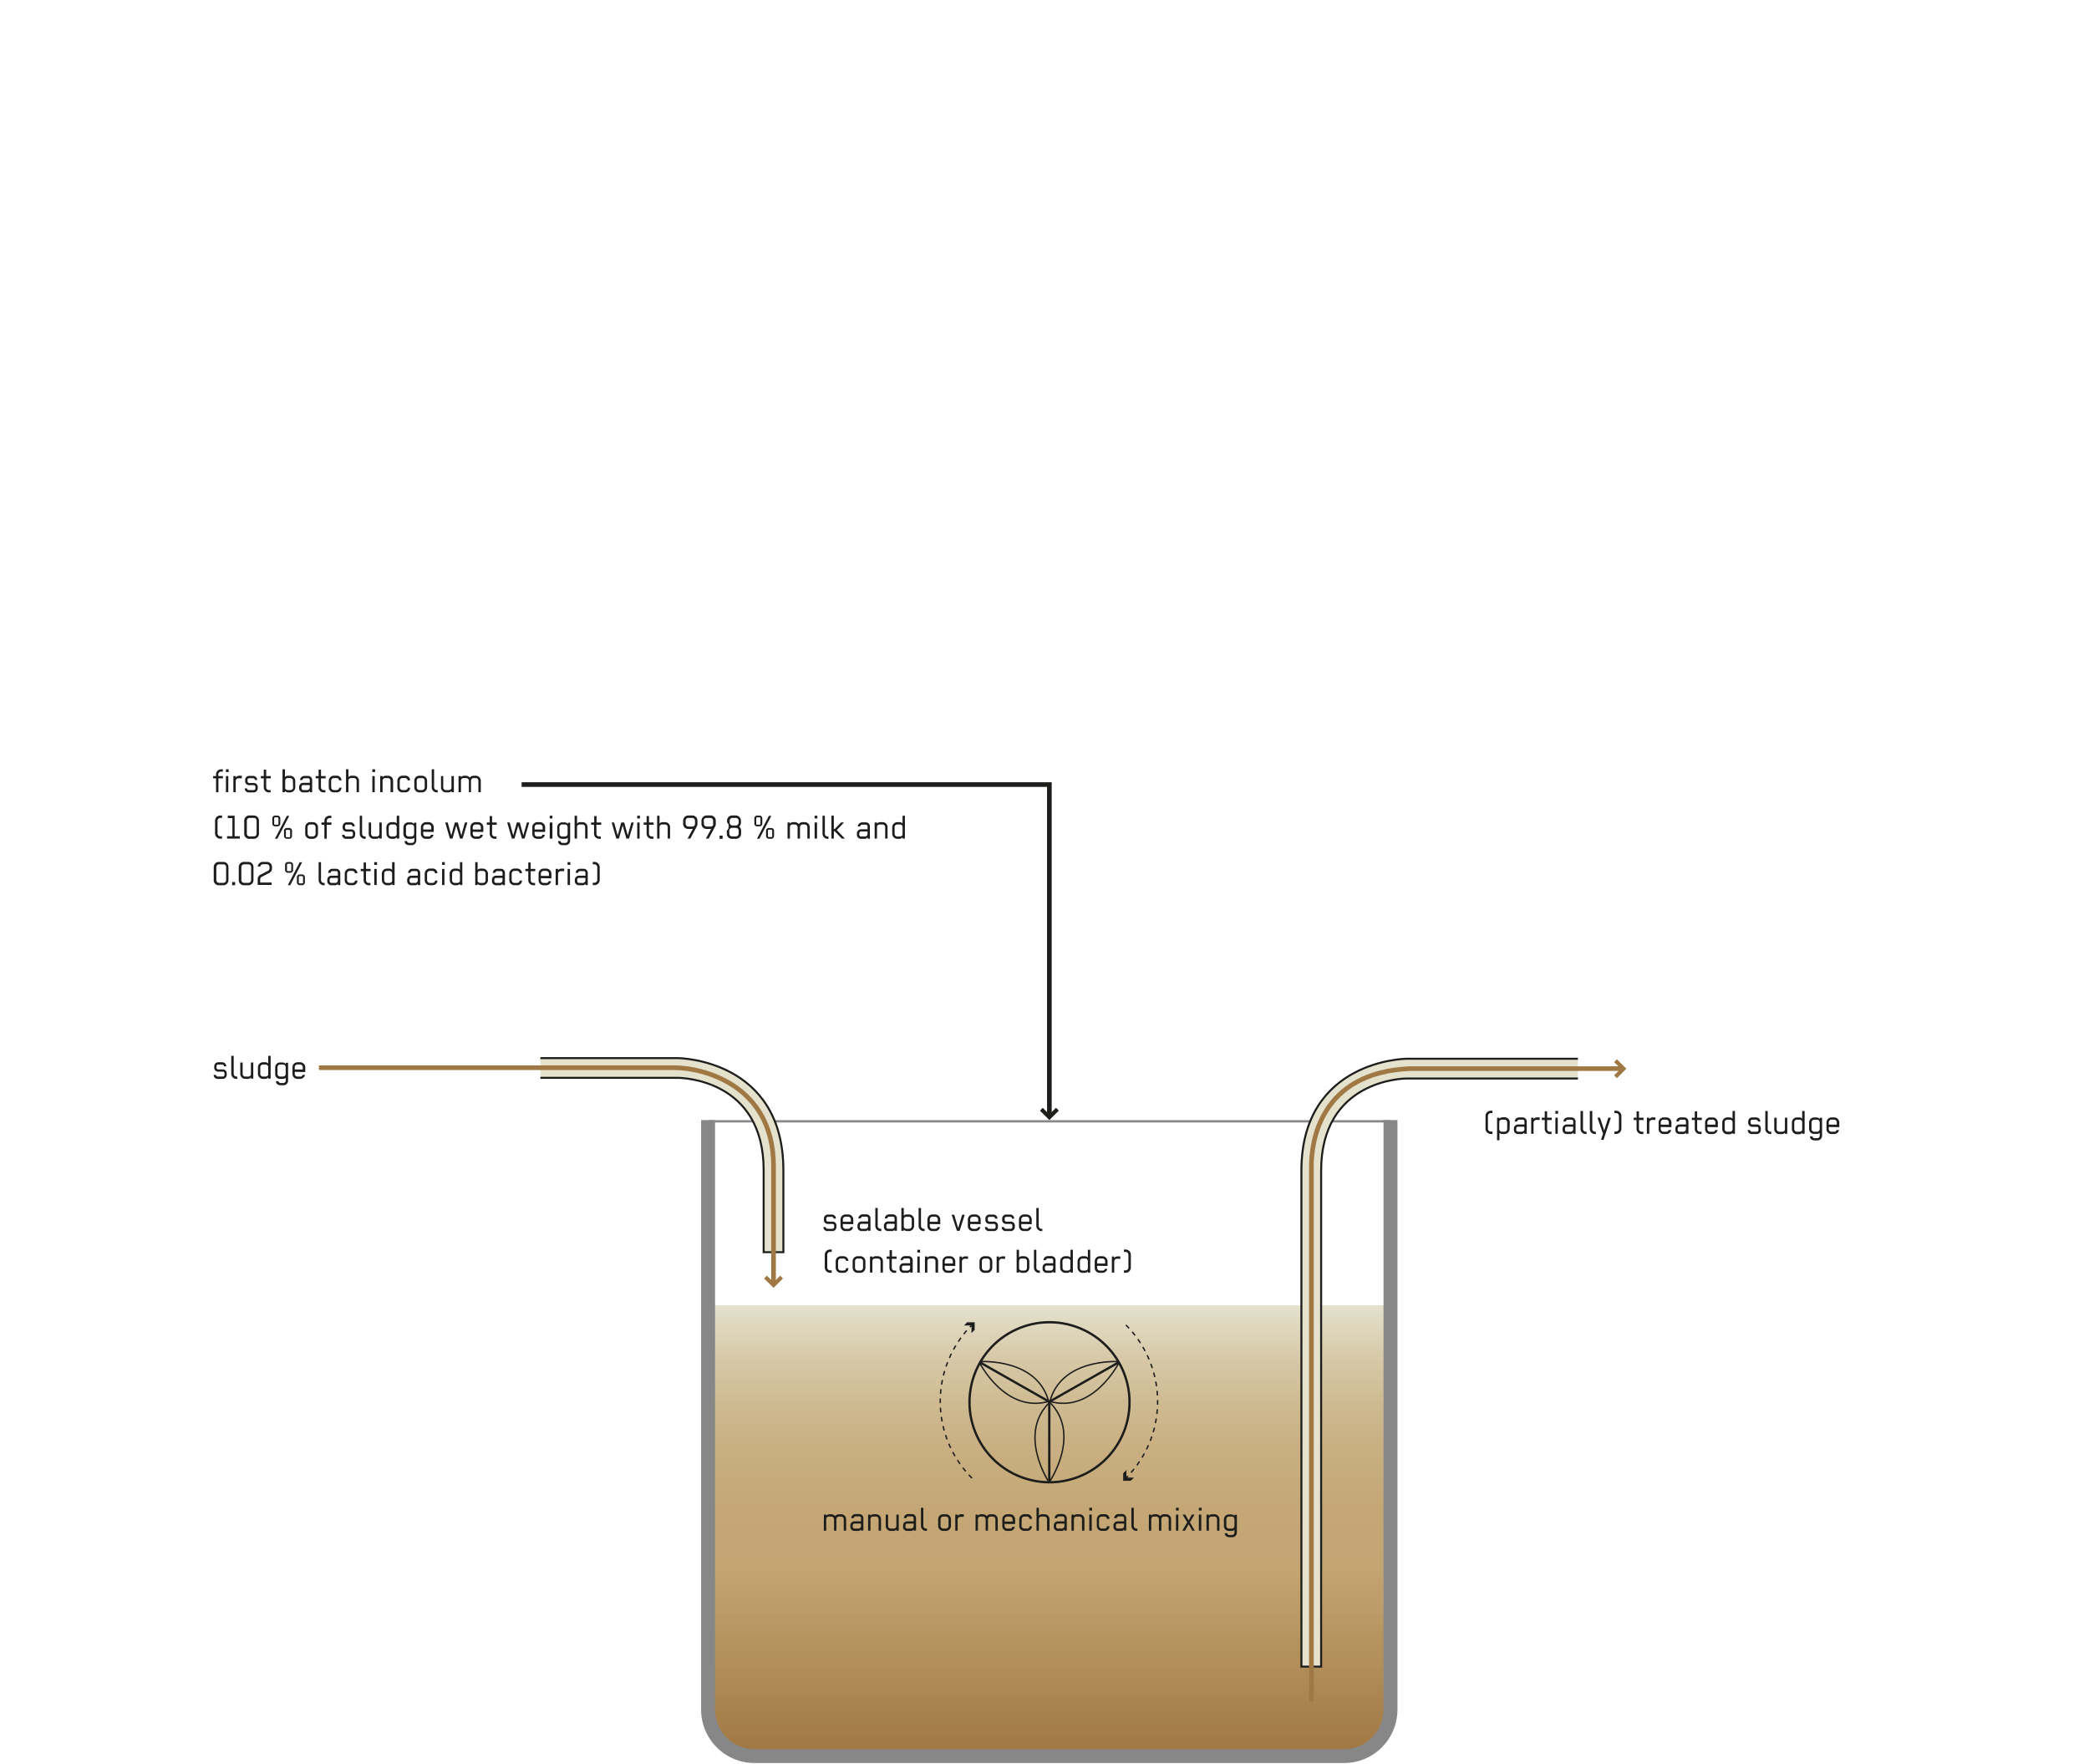 <svg viewBox="0 0 450 380" xmlns="http://www.w3.org/2000/svg" xmlns:xlink="http://www.w3.org/1999/xlink"><linearGradient id="a" gradientUnits="userSpaceOnUse" x1="226.03" x2="226.03" y1="281.17" y2="378.27"><stop offset="0" stop-color="#e4e1cd"/><stop offset=".01" stop-color="#e3dfca"/><stop offset=".11" stop-color="#d7caaa"/><stop offset=".22" stop-color="#ceba91"/><stop offset=".33" stop-color="#c8ae80"/><stop offset=".45" stop-color="#c4a775"/><stop offset=".59" stop-color="#c3a572"/><stop offset=".99" stop-color="#a07843"/></linearGradient><g fill="#1d1d1b"><path d="m47.05 167.66v3h-.51v-3h-.63v-.49h.63v-.37a1.09 1.09 0 0 1 1.1-1.09h.36v.5h-.38a.6.6 0 0 0 -.6.6v.36h1v.49z"/><path d="m48.67 166.3v-.59h.59v.59zm0 4.34v-3.47h.51v3.47z"/><path d="m51.37 167.65a.6.6 0 0 0 -.59.59v2.4h-.51v-3.47h.51v.3a.91.91 0 0 1 .7-.37h.62v.55z"/><path d="m54.66 170.69h-1.11a.85.85 0 0 1 -.84-.87h.51a.37.37 0 0 0 .38.37h1.06a.36.36 0 0 0 .36-.38v-.32a.35.35 0 0 0 -.36-.36h-1a.84.84 0 0 1 -.85-.88v-.25a.87.87 0 0 1 .89-.87h.83a.89.89 0 0 1 .88.88h-.51a.38.38 0 0 0 -.4-.38h-.82a.35.35 0 0 0 -.36.36v.3a.35.35 0 0 0 .36.37h1a.82.82 0 0 1 .84.86v.32a.87.87 0 0 1 -.86.85z"/><path d="m57.34 167.66v1.91a.59.59 0 0 0 .56.62h.39v.5h-.39a1.09 1.09 0 0 1 -1.08-1.11v-1.92h-.63v-.49h.63v-1.38h.52v1.38h1v.49z"/><path d="m62.49 170.69h-.44a.88.88 0 0 1 -.67-.33v.28h-.52v-4.93h.52v1.67a.82.82 0 0 1 .61-.28h.51a1.1 1.1 0 0 1 1.1 1.1v1.39a1.11 1.11 0 0 1 -1.11 1.1zm.6-2.53a.57.57 0 0 0 -.6-.56h-.49a.54.54 0 0 0 -.57.56v1.56c0 .3.32.47.57.47h.54a.57.57 0 0 0 .6-.55z"/><path d="m66.73 170.64v-.3c-.23.31-.38.35-.6.35h-.8a.88.88 0 0 1 -.89-.89v-.27a.89.89 0 0 1 .89-.9h1.4v-.63a.36.36 0 0 0 -.38-.36h-.82a.46.46 0 0 0 -.39.38h-.52a1 1 0 0 1 .9-.88h.84a.88.88 0 0 1 .88.91v2.63zm0-1.53h-1.4a.38.38 0 0 0 -.38.38v.32a.39.39 0 0 0 .38.38h.78a.57.57 0 0 0 .62-.54z"/><path d="m69.14 167.66v1.91a.59.59 0 0 0 .56.62h.39v.5h-.39a1.09 1.09 0 0 1 -1.08-1.11v-1.92h-.62v-.49h.63v-1.38h.52v1.38h1v.49z"/><path d="m73.05 168.11a.54.54 0 0 0 -.59-.51h-.53a.58.58 0 0 0 -.59.59v1.39a.6.6 0 0 0 .59.61h.53c.32 0 .59-.14.59-.51h.51a1 1 0 0 1 -1.07 1h-.59a1.08 1.08 0 0 1 -1.08-1.1v-1.38a1.11 1.11 0 0 1 1.11-1.11h.53a1 1 0 0 1 1.1 1z"/><path d="m76.82 170.64v-2.47a.56.56 0 0 0 -.58-.57h-.59a.55.55 0 0 0 -.59.54v2.5h-.52v-4.93h.52v1.71a.85.85 0 0 1 .68-.32h.51a1.08 1.08 0 0 1 1.08 1.09v2.45z"/><path d="m80.21 166.3v-.59h.59v.59zm0 4.34v-3.47h.51v3.47z"/><path d="m84.13 170.64v-2.47a.57.57 0 0 0 -.58-.57h-.55a.55.55 0 0 0 -.59.54v2.5h-.51v-3.47h.51v.25a.85.85 0 0 1 .68-.32h.51a1.06 1.06 0 0 1 1.08 1.08v2.46z"/><path d="m87.82 168.11a.54.54 0 0 0 -.59-.51h-.53a.59.59 0 0 0 -.59.59v1.39a.61.61 0 0 0 .59.61h.53c.33 0 .59-.14.59-.51h.51a1 1 0 0 1 -1.07 1h-.59a1.07 1.07 0 0 1 -1.07-1.1v-1.38a1.11 1.11 0 0 1 1.1-1.11h.53a1 1 0 0 1 1.1 1z"/><path d="m90.9 170.69h-.56a1.09 1.09 0 0 1 -1.09-1.09v-1.44a1.07 1.07 0 0 1 1.11-1.06h.54a1.09 1.09 0 0 1 1.1 1.08v1.39a1.12 1.12 0 0 1 -1.1 1.12zm.59-2.54a.57.57 0 0 0 -.6-.55h-.53a.57.57 0 0 0 -.6.55v1.44a.6.6 0 0 0 .6.6h.53a.6.6 0 0 0 .6-.6z"/><path d="m94.14 170.69a1.1 1.1 0 0 1 -1.14-1.09v-3.89h.51v3.88a.61.61 0 0 0 .6.6h.18v.5z"/><path d="m95.48 167.17v2.45a.56.56 0 0 0 .58.57h.6a.54.54 0 0 0 .59-.53v-2.49h.52v3.47h-.52v-.26a.81.81 0 0 1 -.67.31h-.53a1.07 1.07 0 0 1 -1.05-1.09v-2.43z"/><path d="m100.42 167.6h-.54a.55.55 0 0 0 -.58.54v2.5h-.52v-3.47h.52v.25a.85.85 0 0 1 .67-.32h.47a1.23 1.23 0 0 1 .78.41 1 1 0 0 1 .86-.41h.41a1.08 1.08 0 0 1 1.08 1.08v2.46h-.52v-2.46a.55.55 0 0 0 -.54-.58h-.46a.57.57 0 0 0 -.59.57v2.47h-.46v-2.47a.58.58 0 0 0 -.58-.57z"/><path d="m47.46 180.66a1.12 1.12 0 0 1 -1.13-1.11v-2.77a1.13 1.13 0 0 1 1.13-1.12h.37v.52h-.37a.62.62 0 0 0 -.6.6v2.77a.62.62 0 0 0 .6.6h.37v.51z"/><path d="m48.91 180.64v-.51h1.15v-3.91h-1v-.51h1.48v4.42h1.12v.51z"/><path d="m54.7 180.69h-1a1.08 1.08 0 0 1 -1.09-1.1v-2.84a1.11 1.11 0 0 1 1.12-1.09h.94a1.1 1.1 0 0 1 1.11 1.09v2.84a1.1 1.1 0 0 1 -1.08 1.1zm.58-3.94a.58.58 0 0 0 -.58-.57h-.93a.6.6 0 0 0 -.6.57v2.85a.58.58 0 0 0 .59.57h.94a.58.58 0 0 0 .58-.58z"/><path d="m59.79 178h-.55a.58.58 0 0 1 -.58-.58v-1.17a.58.58 0 0 1 .57-.56h.56a.59.59 0 0 1 .59.58v1.15a.59.59 0 0 1 -.59.58zm.19-1.7c0-.12-.08-.24-.18-.24h-.57c-.11 0-.17.08-.17.23v1.22c0 .09.07.13.18.13h.56c.11 0 .18 0 .18-.13zm-.23 4.37h-.52l2.56-4.93h.52zm2.57 0h-.55a.6.6 0 0 1 -.59-.59v-1.16a.58.58 0 0 1 .58-.56h.56a.57.57 0 0 1 .58.57v1.15a.59.59 0 0 1 -.58.6zm.18-1.67c0-.12-.07-.24-.17-.24h-.57c-.11 0-.18.08-.18.23v1.22c0 .1.08.13.19.13h.56c.11 0 .17 0 .17-.13z"/><path d="m67.39 180.69h-.55a1.09 1.09 0 0 1 -1.09-1.09v-1.44a1.07 1.07 0 0 1 1.11-1.06h.53a1.09 1.09 0 0 1 1.11 1.08v1.39a1.12 1.12 0 0 1 -1.11 1.12zm.59-2.54a.57.57 0 0 0 -.6-.55h-.52a.57.57 0 0 0 -.6.55v1.44a.6.6 0 0 0 .6.6h.52a.6.6 0 0 0 .6-.6z"/><path d="m70.39 177.66v3h-.51v-3h-.63v-.49h.63v-.37a1.1 1.1 0 0 1 1.1-1.09h.4v.5h-.38a.6.6 0 0 0 -.6.6v.36h1v.49z"/><path d="m75.65 180.69h-1.11a.85.85 0 0 1 -.84-.87h.51a.37.37 0 0 0 .38.37h1.07a.37.37 0 0 0 .36-.38v-.32a.35.35 0 0 0 -.36-.36h-1a.84.84 0 0 1 -.85-.88v-.25a.87.87 0 0 1 .89-.87h.83a.89.89 0 0 1 .88.88h-.51a.38.38 0 0 0 -.4-.38h-.82a.35.35 0 0 0 -.36.36v.3a.36.36 0 0 0 .36.37h1a.82.82 0 0 1 .83.86v.32a.87.87 0 0 1 -.86.85z"/><path d="m78.61 180.69a1.1 1.1 0 0 1 -1.11-1.09v-3.89h.5v3.88a.6.6 0 0 0 .6.6h.17v.5z"/><path d="m79.94 177.17v2.45a.56.56 0 0 0 .58.57h.61a.54.54 0 0 0 .59-.53v-2.49h.51v3.47h-.51v-.26a.85.85 0 0 1 -.68.31h-.53a1.07 1.07 0 0 1 -1.08-1.09v-2.43z"/><path d="m83.23 178.2a1.11 1.11 0 0 1 1.11-1.1h.5a.86.86 0 0 1 .62.28v-1.67h.54v4.93h-.51v-.28a.9.9 0 0 1 -.68.33h-.44a1.11 1.11 0 0 1 -1.11-1.1zm.51 1.44a.57.57 0 0 0 .6.55h.54c.25 0 .58-.17.58-.47v-1.56a.55.55 0 0 0 -.58-.56h-.54a.57.57 0 0 0 -.6.56z"/><path d="m88.61 182.05h-.45c-.59 0-1-.29-1-.87h.52a.46.46 0 0 0 .5.39h.53a.53.53 0 0 0 .55-.48v-.65a.82.82 0 0 1 -.56.25h-.7a1.05 1.05 0 0 1 -1.1-1v-1.49a1.07 1.07 0 0 1 1.11-1.06h.47a.86.86 0 0 1 .69.36v-.29h.51v3.88a1 1 0 0 1 -1.07.96zm.6-3.89a.57.57 0 0 0 -.59-.56h-.56a.58.58 0 0 0 -.61.55v1.5a.57.57 0 0 0 .61.54h.56a.56.56 0 0 0 .59-.55z"/><path d="m91.16 179.17v.48a.59.59 0 0 0 .63.54h.55a.45.45 0 0 0 .49-.37h.54a1.08 1.08 0 0 1 -1 .87h-.61a1.06 1.06 0 0 1 -1.09-1.06v-1.44a1.09 1.09 0 0 1 1.1-1.09h.55a1.12 1.12 0 0 1 1.11 1.11v1zm1.74-1a.59.59 0 0 0 -.6-.57h-.54a.58.58 0 0 0 -.6.57v.51h1.74z"/><path d="m99.65 180.64h-.56c-.17-.59-.73-2.49-.81-2.82-.14.51-.64 2.23-.81 2.82h-.56l-1-3.47h.53l.77 2.8c.25-.91.52-1.88.77-2.8h.64l.76 2.8c.25-.91.52-1.88.77-2.8h.53z"/><path d="m101.84 179.17v.48a.59.59 0 0 0 .63.54h.53a.45.45 0 0 0 .49-.37h.54a1.08 1.08 0 0 1 -1 .87h-.61a1.06 1.06 0 0 1 -1.09-1.06v-1.44a1.09 1.09 0 0 1 1.1-1.09h.57a1.12 1.12 0 0 1 1.11 1.11v1zm1.74-1a.59.59 0 0 0 -.6-.57h-.54a.58.58 0 0 0 -.6.57v.51h1.74z"/><path d="m106 177.66v1.91a.59.59 0 0 0 .57.62h.38v.5h-.38a1.09 1.09 0 0 1 -1.08-1.11v-1.92h-.63v-.49h.63v-1.38h.51v1.38h1v.49z"/><path d="m113 180.64h-.56c-.17-.59-.73-2.49-.81-2.82-.14.51-.64 2.23-.81 2.82h-.56l-1-3.47h.53l.77 2.8c.25-.91.52-1.88.77-2.8h.64l.76 2.8c.25-.91.52-1.88.77-2.8h.5z"/><path d="m115.16 179.17v.48a.59.59 0 0 0 .63.54h.55a.45.45 0 0 0 .49-.37h.54a1.08 1.08 0 0 1 -1 .87h-.61a1.06 1.06 0 0 1 -1.09-1.06v-1.44a1.09 1.09 0 0 1 1.1-1.09h.55a1.12 1.12 0 0 1 1.11 1.11v1zm1.74-1a.59.59 0 0 0 -.6-.57h-.54a.58.58 0 0 0 -.6.57v.51h1.74z"/><path d="m118.42 176.3v-.59h.58v.59zm0 4.34v-3.47h.58v3.47z"/><path d="m121.67 182.05h-.45c-.59 0-1-.29-1-.87h.52a.46.46 0 0 0 .49.39h.54a.52.52 0 0 0 .54-.48v-.65a.82.82 0 0 1 -.56.25h-.61a1.05 1.05 0 0 1 -1.1-1v-1.49a1.07 1.07 0 0 1 1.11-1.06h.47a.84.84 0 0 1 .69.36v-.29h.51v3.88a1 1 0 0 1 -1.15.96zm.6-3.89a.56.56 0 0 0 -.59-.56h-.56a.58.58 0 0 0 -.61.55v1.5a.57.57 0 0 0 .61.54h.56a.56.56 0 0 0 .59-.55z"/><path d="m126.05 180.64v-2.47a.55.55 0 0 0 -.57-.57h-.59a.55.55 0 0 0 -.59.54v2.5h-.52v-4.93h.52v1.71a.85.85 0 0 1 .68-.32h.51a1.08 1.08 0 0 1 1.08 1.09v2.45z"/><path d="m128.48 177.66v1.91a.59.59 0 0 0 .57.62h.38v.5h-.38a1.09 1.09 0 0 1 -1.08-1.11v-1.92h-.63v-.49h.66v-1.38h.51v1.38h1v.49z"/><path d="m135.49 180.64h-.56c-.16-.59-.72-2.49-.8-2.82-.15.51-.64 2.23-.81 2.82h-.56l-1-3.47h.53l.77 2.8c.25-.91.52-1.88.76-2.8h.64l.77 2.8c.25-.91.52-1.88.77-2.8h.53z"/><path d="m137.27 176.3v-.59h.59v.59zm0 4.34v-3.47h.51v3.47z"/><path d="m139.8 177.66v1.91a.59.59 0 0 0 .57.62h.38v.5h-.38a1.09 1.09 0 0 1 -1.08-1.11v-1.92h-.63v-.49h.63v-1.38h.51v1.38h1v.49z"/><path d="m143.83 180.64v-2.47a.56.56 0 0 0 -.58-.57h-.59a.55.55 0 0 0 -.59.54v2.5h-.51v-4.93h.51v1.71a.89.89 0 0 1 .68-.32h.51a1.07 1.07 0 0 1 1.08 1.09v2.45z"/><path d="m148.27 175.66h.86a1.12 1.12 0 0 1 1.11 1.12v.71a1 1 0 0 1 -.11.48l-1.43 2.67h-.59l1.16-2.13a1 1 0 0 1 -.25.05h-.75a1.38 1.38 0 0 1 -.54-.12 1.07 1.07 0 0 1 -.57-1v-.69a1.12 1.12 0 0 1 1.11-1.09zm-.58 1.8a.6.6 0 0 0 .58.59h.86a.6.6 0 0 0 .52-.3 1 1 0 0 0 .06-.29v-.7a.59.59 0 0 0 -.58-.58h-.86a.59.59 0 0 0 -.58.58z"/><path d="m152.22 175.66h.86a1.12 1.12 0 0 1 1.11 1.12v.71a.89.89 0 0 1 -.11.48l-1.42 2.67h-.6l1.16-2.13a.92.92 0 0 1 -.25.05h-.75a1.38 1.38 0 0 1 -.54-.12 1.07 1.07 0 0 1 -.57-1v-.69a1.12 1.12 0 0 1 1.11-1.09zm-.58 1.8a.6.6 0 0 0 .58.59h.86a.63.63 0 0 0 .53-.3.92.92 0 0 0 0-.29v-.7a.59.59 0 0 0 -.58-.58h-.86a.59.59 0 0 0 -.58.58z"/><path d="m155 180.69v-.69h.66v.68z"/><path d="m158.53 180.69h-.87a1.09 1.09 0 0 1 -1.09-1.11v-.66a1.22 1.22 0 0 0 .05-1.78v-.37a1.1 1.1 0 0 1 1.11-1.11h.75a1.13 1.13 0 0 1 1.13 1.12v.44a1.24 1.24 0 0 1 -.37.83 1.21 1.21 0 0 1 .41.87v.65a1.12 1.12 0 0 1 -1.12 1.12zm.59-1.77a.61.61 0 0 0 -.59-.6h-.84a.62.62 0 0 0 -.59.6v.65a.62.62 0 0 0 .59.61h.84a.62.62 0 0 0 .59-.61zm0-2.14a.62.62 0 0 0 -.6-.6h-.75a.61.61 0 0 0 -.59.6v.44a.62.62 0 0 0 .6.6h.74a.62.62 0 0 0 .6-.6z"/><path d="m163.63 178h-.55a.58.58 0 0 1 -.58-.58v-1.17a.58.58 0 0 1 .57-.56h.56a.58.58 0 0 1 .58.58v1.15a.58.58 0 0 1 -.58.58zm.18-1.7c0-.12-.07-.24-.17-.24h-.57c-.11 0-.17.08-.17.23v1.22c0 .09.07.13.18.13h.56c.11 0 .17 0 .17-.13zm-.22 4.37h-.52l2.56-4.93h.52zm2.57 0h-.55a.6.6 0 0 1 -.59-.59v-1.16a.58.58 0 0 1 .58-.56h.56a.57.57 0 0 1 .58.57v1.15a.59.59 0 0 1 -.58.6zm.18-1.71c0-.12-.07-.24-.17-.24h-.57c-.11 0-.18.08-.18.23v1.22c0 .1.07.13.19.13h.56c.11 0 .17 0 .17-.13z"/><path d="m171.28 177.6h-.54a.55.55 0 0 0 -.58.54v2.5h-.51v-3.47h.51v.25a.85.85 0 0 1 .67-.32h.47a1.23 1.23 0 0 1 .78.41 1 1 0 0 1 .86-.41h.42a1.07 1.07 0 0 1 1.07 1.08v2.46h-.51v-2.46a.56.56 0 0 0 -.55-.58h-.45a.56.56 0 0 0 -.59.57v2.47h-.52v-2.47a.57.57 0 0 0 -.53-.57z"/><path d="m175.48 176.3v-.59h.59v.59zm0 4.34v-3.47h.52v3.47z"/><path d="m178.29 180.69a1.1 1.1 0 0 1 -1.11-1.09v-3.89h.51v3.88a.6.6 0 0 0 .6.6h.17v.5z"/><path d="m181.33 180.64c-.06-.08-1.47-1.5-1.52-1.58h-.19v1.58h-.52v-4.93h.52v2.88h.18l1.37-1.42h.65l-1.57 1.63c.08.09 1.68 1.74 1.76 1.84z"/><path d="m186.88 180.64v-.3c-.23.31-.38.35-.6.35h-.8a.88.88 0 0 1 -.89-.89v-.27a.89.89 0 0 1 .89-.9h1.4v-.63a.36.36 0 0 0 -.38-.36h-.82a.46.46 0 0 0 -.39.38h-.52a1 1 0 0 1 .9-.88h.84a.88.88 0 0 1 .88.91v2.63zm0-1.53h-1.4a.38.38 0 0 0 -.38.38v.32a.39.39 0 0 0 .38.38h.78a.57.57 0 0 0 .62-.54z"/><path d="m190.68 180.64v-2.47a.57.57 0 0 0 -.58-.57h-.59a.55.55 0 0 0 -.59.54v2.5h-.51v-3.47h.51v.25a.85.85 0 0 1 .68-.32h.51a1.06 1.06 0 0 1 1.08 1.08v2.46z"/><path d="m192.2 178.2a1.1 1.1 0 0 1 1.1-1.1h.51a.84.84 0 0 1 .61.28v-1.67h.51v4.93h-.51v-.28a.88.88 0 0 1 -.67.33h-.44a1.11 1.11 0 0 1 -1.11-1.1zm.51 1.44a.57.57 0 0 0 .6.55h.54c.24 0 .57-.17.57-.47v-1.56a.54.54 0 0 0 -.57-.56h-.54a.57.57 0 0 0 -.6.56z"/><path d="m48.13 190.69h-1a1.08 1.08 0 0 1 -1.09-1.1v-2.84a1.11 1.11 0 0 1 1.12-1.09h.94a1.1 1.1 0 0 1 1.11 1.09v2.84a1.1 1.1 0 0 1 -1.08 1.1zm.58-3.94a.58.58 0 0 0 -.58-.57h-.93a.6.6 0 0 0 -.6.57v2.85a.58.58 0 0 0 .59.57h.94a.58.58 0 0 0 .58-.58z"/><path d="m50 190.69v-.69h.65v.68z"/><path d="m53.52 190.69h-1a1.08 1.08 0 0 1 -1.09-1.1v-2.84a1.11 1.11 0 0 1 1.12-1.09h.94a1.09 1.09 0 0 1 1.11 1.09v2.84a1.09 1.09 0 0 1 -1.08 1.1zm.58-3.94a.58.58 0 0 0 -.58-.57h-.93a.6.6 0 0 0 -.6.57v2.85a.58.58 0 0 0 .59.57h.94a.58.58 0 0 0 .58-.58z"/><path d="m58.06 188-1.7.89a.6.6 0 0 0 -.31.49v.73h2.46v.51h-3v-1.26a1.06 1.06 0 0 1 .58-.93l1.68-.87a.59.59 0 0 0 .29-.56v-.25a.59.59 0 0 0 -.57-.59h-.87a.6.6 0 0 0 -.56.5h-.54a1.11 1.11 0 0 1 1.09-1h.88a1.08 1.08 0 0 1 1.1 1.08v.33a1 1 0 0 1 -.53.93z"/><path d="m62.57 188h-.57a.59.59 0 0 1 -.59-.58v-1.17a.58.58 0 0 1 .58-.56h.56a.58.58 0 0 1 .58.58v1.15a.58.58 0 0 1 -.56.58zm.18-1.7c0-.12-.07-.24-.17-.24h-.58c-.11 0-.18.08-.18.23v1.22c0 .09.07.13.19.13h.56c.11 0 .17 0 .17-.13zm-.22 4.37h-.53l2.56-4.93h.52zm2.56 0h-.55a.59.59 0 0 1 -.58-.59v-1.16a.58.58 0 0 1 .58-.56h.55a.58.58 0 0 1 .59.57v1.15a.6.6 0 0 1 -.59.6zm.19-1.71c0-.12-.07-.24-.18-.24h-.56c-.12 0-.18.08-.18.23v1.22c0 .1.07.13.18.13h.56c.11 0 .18 0 .18-.13z"/><path d="m69.75 190.69a1.1 1.1 0 0 1 -1.11-1.09v-3.89h.51v3.88a.6.6 0 0 0 .6.6h.18v.5z"/><path d="m72.78 190.64v-.3a.63.63 0 0 1 -.6.35h-.8a.87.87 0 0 1 -.88-.89v-.27a.89.89 0 0 1 .88-.9h1.4v-.63a.35.35 0 0 0 -.37-.36h-.83a.44.44 0 0 0 -.38.38h-.52a.93.93 0 0 1 .9-.88h.84a.88.88 0 0 1 .88.91v2.63zm0-1.53h-1.4a.38.38 0 0 0 -.37.38v.32a.38.38 0 0 0 .37.38h.79a.56.56 0 0 0 .61-.54z"/><path d="m76.46 188.11a.54.54 0 0 0 -.59-.51h-.53a.59.59 0 0 0 -.59.59v1.39a.61.61 0 0 0 .59.61h.53c.33 0 .59-.14.59-.51h.54a1 1 0 0 1 -1.08 1h-.59a1.07 1.07 0 0 1 -1.07-1.1v-1.38a1.11 1.11 0 0 1 1.1-1.11h.53a1.06 1.06 0 0 1 1.11 1z"/><path d="m78.84 187.66v1.91a.59.59 0 0 0 .57.62h.38v.5h-.38a1.09 1.09 0 0 1 -1.08-1.11v-1.92h-.63v-.49h.63v-1.38h.51v1.38h1v.49z"/><path d="m80.62 186.3v-.59h.6v.59zm0 4.34v-3.47h.52v3.47z"/><path d="m82.25 188.2a1.1 1.1 0 0 1 1.1-1.1h.51a.84.84 0 0 1 .61.28v-1.67h.53v4.93h-.51v-.28a.88.88 0 0 1 -.67.33h-.44a1.11 1.11 0 0 1 -1.11-1.1zm.51 1.44a.57.57 0 0 0 .6.55h.54c.24 0 .57-.17.57-.47v-1.56a.54.54 0 0 0 -.57-.56h-.54a.57.57 0 0 0 -.6.56z"/><path d="m90 190.64v-.3a.63.63 0 0 1 -.6.35h-.8a.88.88 0 0 1 -.89-.89v-.27a.9.9 0 0 1 .89-.9h1.4v-.63a.36.36 0 0 0 -.37-.36h-.83a.44.44 0 0 0 -.38.38h-.52a.93.93 0 0 1 .89-.88h.84a.88.88 0 0 1 .88.91v2.63zm0-1.53h-1.4a.37.37 0 0 0 -.37.38v.32a.38.38 0 0 0 .37.38h.79a.56.56 0 0 0 .61-.54z"/><path d="m93.71 188.11a.54.54 0 0 0 -.59-.51h-.53a.58.58 0 0 0 -.59.59v1.39a.6.6 0 0 0 .59.61h.53c.33 0 .59-.14.59-.51h.51a1 1 0 0 1 -1.07 1h-.59a1.07 1.07 0 0 1 -1.07-1.1v-1.38a1.11 1.11 0 0 1 1.1-1.11h.53a1 1 0 0 1 1.1 1z"/><path d="m95.23 186.3v-.59h.59v.59zm0 4.34v-3.47h.51v3.47z"/><path d="m96.86 188.2a1.1 1.1 0 0 1 1.1-1.1h.5a.84.84 0 0 1 .62.28v-1.67h.51v4.93h-.51v-.28a.88.88 0 0 1 -.67.33h-.41a1.11 1.11 0 0 1 -1.11-1.1zm.51 1.44a.57.57 0 0 0 .6.55h.53c.25 0 .58-.17.58-.47v-1.56a.55.55 0 0 0 -.58-.56h-.5a.57.57 0 0 0 -.6.56z"/><path d="m104 190.69h-.44a.9.9 0 0 1 -.68-.33v.28h-.51v-4.93h.51v1.67a.86.86 0 0 1 .62-.28h.5a1.11 1.11 0 0 1 1.11 1.1v1.39a1.11 1.11 0 0 1 -1.11 1.1zm.6-2.53a.57.57 0 0 0 -.6-.56h-.54a.55.55 0 0 0 -.58.56v1.56c0 .3.33.47.58.47h.54a.57.57 0 0 0 .6-.55z"/><path d="m108.25 190.64v-.3c-.22.31-.37.35-.59.35h-.8a.88.88 0 0 1 -.89-.89v-.27a.89.89 0 0 1 .89-.9h1.39v-.63a.35.35 0 0 0 -.37-.36h-.82a.46.46 0 0 0 -.39.38h-.52a.94.94 0 0 1 .9-.88h.84a.88.88 0 0 1 .88.91v2.63zm0-1.53h-1.39a.38.38 0 0 0 -.38.38v.32a.39.39 0 0 0 .38.38h.78a.56.56 0 0 0 .61-.54z"/><path d="m111.94 188.11a.55.55 0 0 0 -.6-.51h-.52a.59.59 0 0 0 -.6.59v1.39a.61.61 0 0 0 .6.61h.52c.33 0 .6-.14.6-.51h.51a1 1 0 0 1 -1.07 1h-.6a1.08 1.08 0 0 1 -1.07-1.1v-1.38a1.11 1.11 0 0 1 1.11-1.11h.52a1.06 1.06 0 0 1 1.11 1z"/><path d="m114.31 187.66v1.91a.59.59 0 0 0 .57.62h.38v.5h-.38a1.09 1.09 0 0 1 -1.08-1.11v-1.92h-.63v-.49h.63v-1.38h.51v1.38h1v.49z"/><path d="m116.51 189.17v.48a.59.59 0 0 0 .63.54h.55a.45.45 0 0 0 .49-.37h.54a1.08 1.08 0 0 1 -1 .87h-.6a1.06 1.06 0 0 1 -1.1-1.06v-1.44a1.09 1.09 0 0 1 1.1-1.09h.55a1.12 1.12 0 0 1 1.11 1.11v1zm1.74-1a.59.59 0 0 0 -.6-.57h-.54a.58.58 0 0 0 -.6.57v.51h1.74z"/><path d="m120.8 187.65a.6.6 0 0 0 -.59.59v2.4h-.51v-3.47h.51v.3a.91.91 0 0 1 .7-.37h.63v.55z"/><path d="m122.27 186.3v-.59h.59v.59zm0 4.34v-3.47h.51v3.47z"/><path d="m126.11 190.64v-.3a.64.64 0 0 1 -.6.35h-.8a.88.88 0 0 1 -.89-.89v-.27a.9.9 0 0 1 .89-.9h1.4v-.63a.36.36 0 0 0 -.38-.36h-.82a.44.44 0 0 0 -.38.38h-.53a.93.93 0 0 1 .89-.88h.84a.88.88 0 0 1 .88.91v2.63zm0-1.53h-1.4a.37.37 0 0 0 -.37.38v.32a.38.38 0 0 0 .37.38h.79a.57.57 0 0 0 .61-.54z"/><path d="m128.05 190.66h-.36v-.51h.36a.62.62 0 0 0 .61-.6v-2.77a.62.62 0 0 0 -.61-.6h-.36v-.52h.36a1.13 1.13 0 0 1 1.13 1.12v2.77a1.12 1.12 0 0 1 -1.13 1.11z"/></g><path d="m299.53 281.17v87.1a10 10 0 0 1 -10 10h-127a10 10 0 0 1 -10-10v-87.1" fill="url(#a)"/><path d="m299.53 241.27v127a10 10 0 0 1 -10 10h-127a10 10 0 0 1 -10-10v-127" fill="none" stroke="#878787" stroke-miterlimit="10" stroke-width="3"/><path d="m152.55 241.54h147" fill="none" stroke="#878787" stroke-miterlimit="10" stroke-width=".5"/><path d="m226.05 240.25v-71.25h-113.69" fill="none" stroke="#1d1d1b"/><path d="m224.02 239.24.6-.61 1.43 1.43 1.42-1.43.61.61-2.03 2.03z" fill="#1d1d1b"/><path d="m179.1 326.68h-.53a.55.55 0 0 0 -.59.54v2.5h-.51v-3.47h.53v.25a.88.88 0 0 1 .67-.32h.48a1.22 1.22 0 0 1 .77.41 1 1 0 0 1 .87-.41h.41a1.07 1.07 0 0 1 1.07 1.08v2.46h-.51v-2.46a.55.55 0 0 0 -.54-.58h-.46a.57.57 0 0 0 -.59.57v2.47h-.51v-2.47a.58.58 0 0 0 -.56-.57z" fill="#1d1d1b"/><path d="m185.47 329.72v-.3a.64.64 0 0 1 -.6.35h-.8a.88.88 0 0 1 -.89-.89v-.27a.89.89 0 0 1 .89-.9h1.4v-.71a.36.36 0 0 0 -.38-.36h-.82a.44.44 0 0 0 -.38.38h-.52a.93.93 0 0 1 .89-.88h.84a.88.88 0 0 1 .88.91v2.63zm0-1.53h-1.4a.38.38 0 0 0 -.38.38v.32a.39.39 0 0 0 .38.38h.78a.57.57 0 0 0 .62-.54z" fill="#1d1d1b"/><path d="m189.27 329.72v-2.47a.57.57 0 0 0 -.58-.57h-.59a.55.55 0 0 0 -.59.54v2.5h-.51v-3.47h.51v.25a.89.89 0 0 1 .68-.32h.51a1.06 1.06 0 0 1 1.08 1.08v2.46z" fill="#1d1d1b"/><path d="m191.31 326.25v2.45a.56.56 0 0 0 .58.57h.6a.55.55 0 0 0 .6-.53v-2.49h.51v3.47h-.51v-.26a.85.85 0 0 1 -.68.31h-.53a1.07 1.07 0 0 1 -1.08-1.09v-2.43z" fill="#1d1d1b"/><path d="m196.81 329.72v-.3a.63.63 0 0 1 -.6.35h-.8a.87.87 0 0 1 -.88-.89v-.27a.89.89 0 0 1 .88-.9h1.4v-.71a.35.35 0 0 0 -.37-.36h-.83a.44.44 0 0 0 -.38.38h-.52a.93.93 0 0 1 .9-.88h.84a.88.88 0 0 1 .88.91v2.63zm0-1.53h-1.4a.38.38 0 0 0 -.37.38v.32a.38.38 0 0 0 .37.38h.79a.56.56 0 0 0 .61-.54z" fill="#1d1d1b"/><path d="m199.5 329.77a1.1 1.1 0 0 1 -1.11-1.09v-3.89h.51v3.88a.6.6 0 0 0 .6.6h.18v.5z" fill="#1d1d1b"/><path d="m203.74 329.77h-.55a1.09 1.09 0 0 1 -1.1-1.09v-1.44a1.08 1.08 0 0 1 1.12-1.06h.53a1.09 1.09 0 0 1 1.11 1.08v1.39a1.12 1.12 0 0 1 -1.11 1.12zm.59-2.54a.57.57 0 0 0 -.6-.55h-.52a.57.57 0 0 0 -.6.55v1.44a.6.6 0 0 0 .6.6h.52a.6.6 0 0 0 .6-.6z" fill="#1d1d1b"/><path d="m206.89 326.73a.61.61 0 0 0 -.6.59v2.4h-.51v-3.47h.51v.3a.94.94 0 0 1 .71-.37h.62v.55z" fill="#1d1d1b"/><path d="m211.78 326.68h-.53a.55.55 0 0 0 -.59.54v2.5h-.51v-3.47h.51v.25a.88.88 0 0 1 .67-.32h.48a1.22 1.22 0 0 1 .77.41 1 1 0 0 1 .86-.41h.42a1.07 1.07 0 0 1 1.07 1.08v2.46h-.51v-2.46a.55.55 0 0 0 -.54-.58h-.46a.56.56 0 0 0 -.59.57v2.47h-.51v-2.47a.58.58 0 0 0 -.54-.57z" fill="#1d1d1b"/><path d="m216.4 328.25v.48a.59.59 0 0 0 .63.54h.55a.45.45 0 0 0 .49-.37h.53a1.06 1.06 0 0 1 -1 .87h-.6a1.06 1.06 0 0 1 -1.09-1.06v-1.44a1.09 1.09 0 0 1 1.1-1.09h.54a1.12 1.12 0 0 1 1.12 1.11v1zm1.73-1a.59.59 0 0 0 -.6-.57h-.53a.58.58 0 0 0 -.6.57v.51h1.73z" fill="#1d1d1b"/><path d="m221.78 327.19a.54.54 0 0 0 -.59-.51h-.53a.58.58 0 0 0 -.59.59v1.39a.6.6 0 0 0 .59.61h.53c.33 0 .59-.14.59-.51h.51a1 1 0 0 1 -1.07 1h-.59a1.07 1.07 0 0 1 -1.07-1.1v-1.38a1.11 1.11 0 0 1 1.1-1.11h.53a1 1 0 0 1 1.1 1z" fill="#1d1d1b"/><path d="m225.55 329.72v-2.47a.56.56 0 0 0 -.58-.57h-.59a.55.55 0 0 0 -.59.54v2.5h-.51v-4.93h.51v1.71a.89.89 0 0 1 .68-.32h.53a1.07 1.07 0 0 1 1.08 1.09v2.45z" fill="#1d1d1b"/><path d="m229.29 329.72v-.3c-.23.31-.38.35-.6.35h-.8a.88.88 0 0 1 -.89-.89v-.27a.89.89 0 0 1 .89-.9h1.4v-.71a.36.36 0 0 0 -.38-.36h-.82a.46.46 0 0 0 -.39.38h-.52a.94.94 0 0 1 .9-.88h.84a.88.88 0 0 1 .88.91v2.63zm0-1.53h-1.4a.38.38 0 0 0 -.38.38v.32a.39.39 0 0 0 .38.38h.78a.57.57 0 0 0 .62-.54z" fill="#1d1d1b"/><path d="m233.08 329.72v-2.47a.56.56 0 0 0 -.57-.57h-.59a.55.55 0 0 0 -.59.54v2.5h-.52v-3.47h.52v.25a.85.85 0 0 1 .68-.32h.51a1.06 1.06 0 0 1 1.08 1.08v2.46z" fill="#1d1d1b"/><path d="m234.65 325.38v-.59h.6v.59zm0 4.34v-3.47h.52v3.47z" fill="#1d1d1b"/><path d="m238.45 327.19a.54.54 0 0 0 -.59-.51h-.53a.59.59 0 0 0 -.59.59v1.39a.61.61 0 0 0 .59.61h.53c.33 0 .59-.14.59-.51h.55a1 1 0 0 1 -1.07 1h-.59a1.07 1.07 0 0 1 -1.07-1.1v-1.38a1.11 1.11 0 0 1 1.1-1.11h.53a1 1 0 0 1 1.1 1z" fill="#1d1d1b"/><path d="m242.14 329.72v-.3a.64.64 0 0 1 -.6.35h-.8a.88.88 0 0 1 -.89-.89v-.27a.9.9 0 0 1 .89-.9h1.4v-.71a.36.36 0 0 0 -.38-.36h-.82a.44.44 0 0 0 -.38.38h-.56a.93.93 0 0 1 .89-.88h.84a.88.88 0 0 1 .88.91v2.63zm0-1.53h-1.4a.37.37 0 0 0 -.37.38v.32a.38.38 0 0 0 .37.38h.79a.57.57 0 0 0 .61-.54z" fill="#1d1d1b"/><path d="m244.83 329.77a1.1 1.1 0 0 1 -1.11-1.09v-3.89h.51v3.88a.6.6 0 0 0 .6.6h.17v.5z" fill="#1d1d1b"/><path d="m249.12 326.68h-.54a.55.55 0 0 0 -.58.54v2.5h-.51v-3.47h.51v.25a.85.85 0 0 1 .67-.32h.47a1.23 1.23 0 0 1 .78.41 1 1 0 0 1 .86-.41h.42a1.07 1.07 0 0 1 1.07 1.08v2.46h-.51v-2.46a.56.56 0 0 0 -.55-.58h-.45a.56.56 0 0 0 -.59.57v2.47h-.52v-2.47a.57.57 0 0 0 -.53-.57z" fill="#1d1d1b"/><path d="m253.32 325.38v-.59h.59v.59zm0 4.34v-3.47h.51v3.47z" fill="#1d1d1b"/><path d="m256.83 329.72-.78-1.39c-.26.45-.52.93-.78 1.39h-.58l1.05-1.8-1-1.67h.59l.72 1.28.69-1.28h.58l-1 1.66c.34.57.72 1.23 1.06 1.81z" fill="#1d1d1b"/><path d="m258.25 325.38v-.59h.6v.59zm0 4.34v-3.47h.52v3.47z" fill="#1d1d1b"/><path d="m262.17 329.72v-2.47a.56.56 0 0 0 -.57-.57h-.6a.56.56 0 0 0 -.59.54v2.5h-.51v-3.47h.51v.25a.89.89 0 0 1 .68-.32h.51a1.06 1.06 0 0 1 1.08 1.08v2.46z" fill="#1d1d1b"/><path d="m265.33 331.13h-.45c-.59 0-1.05-.29-1.05-.87h.52a.45.45 0 0 0 .49.39h.54a.52.52 0 0 0 .54-.48v-.65a.79.79 0 0 1 -.56.25h-.6a1.06 1.06 0 0 1 -1.11-1v-1.49a1.08 1.08 0 0 1 1.11-1.06h.48a.84.84 0 0 1 .68.36v-.29h.52v3.88a1 1 0 0 1 -1.11.96zm.59-3.89a.56.56 0 0 0 -.59-.56h-.56a.57.57 0 0 0 -.6.55v1.5a.57.57 0 0 0 .6.54h.56a.56.56 0 0 0 .59-.55z" fill="#1d1d1b"/><circle cx="226.03" cy="301.95" fill="none" r="17.23" stroke="#1d1d1b" stroke-width=".5" transform="matrix(.911 -.413 .413 .911 -104.54 120.33)"/><path d="m209.38 318.4a23.33 23.33 0 0 1 0-33" fill="none" stroke="#1d1d1b" stroke-dasharray="1" stroke-width=".3"/><path d="m209.27 287.15v-1.63h-1.62l.69-.69h1.62v1.63z" fill="#1d1d1b"/><path d="m242.53 285.41a23.33 23.33 0 0 1 0 33" fill="none" stroke="#1d1d1b" stroke-dasharray="1" stroke-width=".3"/><path d="m242.64 316.66v1.63h1.63l-.69.68h-1.63v-1.62z" fill="#1d1d1b"/><path d="m226.03 301.95 14.98-8.51" fill="none" stroke="#1d1d1b" stroke-width=".5"/><path d="m211.05 293.44 14.98 8.51v17.22" fill="none" stroke="#1d1d1b" stroke-width=".5"/><path d="m211 293.52s5.62 11.15 15.1 8.3" fill="none" stroke="#1d1d1b" stroke-width=".3"/><path d="m211.13 293.3s12.46-.82 14.82 8.79" fill="none" stroke="#1d1d1b" stroke-width=".3"/><path d="m241.05 293.52s-5.61 11.15-15.09 8.3" fill="none" stroke="#1d1d1b" stroke-width=".3"/><path d="m240.93 293.3s-12.46-.82-14.82 8.79" fill="none" stroke="#1d1d1b" stroke-width=".3"/><path d="m225.87 319.13s-6.83-10.45.4-17.22" fill="none" stroke="#1d1d1b" stroke-width=".3"/><path d="m226.12 319.13s7-10.36-.16-17.23" fill="none" stroke="#1d1d1b" stroke-width=".3"/><path d="m179.32 265.18h-1.11a.84.84 0 0 1 -.84-.86h.51a.37.37 0 0 0 .38.37h1.07a.37.37 0 0 0 .36-.38v-.31a.36.36 0 0 0 -.36-.36h-1a.83.83 0 0 1 -.85-.87v-.28a.87.87 0 0 1 .89-.87h.83a.89.89 0 0 1 .88.88h-.51a.38.38 0 0 0 -.4-.38h-.82a.35.35 0 0 0 -.36.36v.3a.36.36 0 0 0 .36.37h1a.82.82 0 0 1 .83.86v.32a.86.86 0 0 1 -.86.85z" fill="#1d1d1b"/><path d="m181.56 263.66v.48a.59.59 0 0 0 .63.55h.55a.45.45 0 0 0 .49-.37h.53a1 1 0 0 1 -1 .86h-.61a1.05 1.05 0 0 1 -1.09-1.05v-1.44a1.09 1.09 0 0 1 1.1-1.09h.54a1.11 1.11 0 0 1 1.11 1.1v1zm1.73-1a.58.58 0 0 0 -.6-.57h-.53a.58.58 0 0 0 -.6.57v.51h1.73z" fill="#1d1d1b"/><path d="m187 265.13v-.29a.63.63 0 0 1 -.6.34h-.8a.88.88 0 0 1 -.89-.88v-.3a.9.9 0 0 1 .89-.89h1.4v-.67a.36.36 0 0 0 -.37-.36h-.83a.43.43 0 0 0 -.38.38h-.52a.93.93 0 0 1 .89-.88h.84a.87.87 0 0 1 .88.9v2.63zm0-1.52h-1.4a.37.37 0 0 0 -.37.37v.32a.39.39 0 0 0 .37.39h.79a.56.56 0 0 0 .61-.55z" fill="#1d1d1b"/><path d="m189.67 265.18a1.09 1.09 0 0 1 -1.11-1.09v-3.88h.51v3.88a.61.61 0 0 0 .6.6h.18v.49z" fill="#1d1d1b"/><path d="m192.7 265.13v-.29a.63.63 0 0 1 -.6.34h-.8a.88.88 0 0 1 -.89-.88v-.3a.9.9 0 0 1 .89-.89h1.4v-.67a.36.36 0 0 0 -.37-.36h-.83a.43.43 0 0 0 -.38.38h-.52a.93.93 0 0 1 .89-.88h.84a.87.87 0 0 1 .88.9v2.63zm0-1.52h-1.4a.37.37 0 0 0 -.37.37v.32a.39.39 0 0 0 .37.39h.79a.56.56 0 0 0 .61-.55z" fill="#1d1d1b"/><path d="m195.8 265.18h-.44a.88.88 0 0 1 -.67-.33v.28h-.52v-4.92h.52v1.66a.81.81 0 0 1 .61-.27h.51a1.1 1.1 0 0 1 1.1 1.1v1.39a1.1 1.1 0 0 1 -1.11 1.09zm.6-2.52a.57.57 0 0 0 -.6-.56h-.54a.54.54 0 0 0 -.57.56v1.56c0 .3.32.47.57.47h.54a.57.57 0 0 0 .6-.56z" fill="#1d1d1b"/><path d="m199 265.18a1.1 1.1 0 0 1 -1.12-1.09v-3.88h.52v3.88a.61.61 0 0 0 .6.6h.17v.49z" fill="#1d1d1b"/><path d="m200.29 263.66v.48a.59.59 0 0 0 .63.55h.55a.45.45 0 0 0 .49-.37h.53a1.06 1.06 0 0 1 -1 .86h-.61a1.06 1.06 0 0 1 -1.1-1.05v-1.44a1.1 1.1 0 0 1 1.11-1.09h.54a1.11 1.11 0 0 1 1.11 1.1v1zm1.73-1a.58.58 0 0 0 -.6-.57h-.53a.58.58 0 0 0 -.6.57v.51h1.71z" fill="#1d1d1b"/><path d="m206.72 265.13h-.58l-1.14-3.47h.55l.85 2.89c.29-.93.58-1.94.86-2.89h.55z" fill="#1d1d1b"/><path d="m209 263.66v.48a.59.59 0 0 0 .63.55h.55a.45.45 0 0 0 .49-.37h.53a1.06 1.06 0 0 1 -1 .86h-.61a1.06 1.06 0 0 1 -1.1-1.05v-1.44a1.1 1.1 0 0 1 1.11-1.09h.54a1.11 1.11 0 0 1 1.11 1.1v1zm1.73-1a.58.58 0 0 0 -.6-.57h-.53a.58.58 0 0 0 -.6.57v.51h1.73z" fill="#1d1d1b"/><path d="m214.08 265.18h-1.08a.84.84 0 0 1 -.84-.86h.51a.37.37 0 0 0 .38.37h1.07a.36.36 0 0 0 .35-.38v-.31a.35.35 0 0 0 -.35-.36h-1a.83.83 0 0 1 -.85-.87v-.28a.87.87 0 0 1 .89-.87h.83a.89.89 0 0 1 .88.88h-.51a.38.38 0 0 0 -.4-.38h-.82a.35.35 0 0 0 -.36.36v.3a.36.36 0 0 0 .36.37h1a.82.82 0 0 1 .83.86v.32a.86.86 0 0 1 -.89.85z" fill="#1d1d1b"/><path d="m217.72 265.18h-1.11a.84.84 0 0 1 -.84-.86h.51a.37.37 0 0 0 .38.37h1.07a.36.36 0 0 0 .35-.38v-.31a.35.35 0 0 0 -.35-.36h-1a.83.83 0 0 1 -.85-.87v-.28a.87.87 0 0 1 .89-.87h.83a.89.89 0 0 1 .88.88h-.48a.38.38 0 0 0 -.4-.38h-.82a.35.35 0 0 0 -.36.36v.3a.36.36 0 0 0 .36.37h1a.82.82 0 0 1 .83.86v.32a.86.86 0 0 1 -.89.85z" fill="#1d1d1b"/><path d="m220 263.66v.48a.59.59 0 0 0 .63.55h.55a.45.45 0 0 0 .49-.37h.53a1.06 1.06 0 0 1 -1 .86h-.61a1.05 1.05 0 0 1 -1.09-1.05v-1.44a1.09 1.09 0 0 1 1.1-1.09h.54a1.11 1.11 0 0 1 1.11 1.1v1zm1.73-1a.58.58 0 0 0 -.6-.57h-.53a.58.58 0 0 0 -.6.57v.51h1.73z" fill="#1d1d1b"/><path d="m224.35 265.18a1.09 1.09 0 0 1 -1.11-1.09v-3.88h.51v3.88a.61.61 0 0 0 .6.6h.18v.49z" fill="#1d1d1b"/><path d="m178.81 274.16a1.13 1.13 0 0 1 -1.14-1.11v-2.78a1.13 1.13 0 0 1 1.14-1.11h.36v.51h-.36a.62.62 0 0 0 -.61.6v2.78a.62.62 0 0 0 .61.6h.36v.51z" fill="#1d1d1b"/><path d="m182.25 271.61a.55.55 0 0 0 -.6-.51h-.52a.59.59 0 0 0 -.6.59v1.39a.61.61 0 0 0 .6.61h.52c.33 0 .6-.15.6-.52h.51a1 1 0 0 1 -1.07 1h-.6a1.08 1.08 0 0 1 -1.07-1.09v-1.38a1.11 1.11 0 0 1 1.11-1.1h.52a1.06 1.06 0 0 1 1.11 1z" fill="#1d1d1b"/><path d="m185.32 274.18h-.55a1.09 1.09 0 0 1 -1.1-1.09v-1.43a1.07 1.07 0 0 1 1.11-1.06h.54a1.09 1.09 0 0 1 1.1 1.08v1.39a1.11 1.11 0 0 1 -1.1 1.11zm.59-2.53a.56.56 0 0 0 -.6-.55h-.53a.56.56 0 0 0 -.6.55v1.44a.61.61 0 0 0 .6.6h.53a.61.61 0 0 0 .6-.6z" fill="#1d1d1b"/><path d="m189.68 274.13v-2.46a.56.56 0 0 0 -.58-.57h-.59a.54.54 0 0 0 -.59.54v2.49h-.51v-3.47h.51v.26a.83.83 0 0 1 .68-.32h.51a1.06 1.06 0 0 1 1.08 1.08v2.45z" fill="#1d1d1b"/><path d="m192.1 271.16v1.9a.6.6 0 0 0 .57.63h.38v.49h-.38a1.08 1.08 0 0 1 -1.08-1.1v-1.92h-.59v-.5h.63v-1.37h.51v1.37h1v.5z" fill="#1d1d1b"/><path d="m196.05 274.13v-.29a.63.63 0 0 1 -.6.34h-.8a.87.87 0 0 1 -.88-.88v-.3a.89.89 0 0 1 .88-.89h1.4v-.67a.35.35 0 0 0 -.37-.36h-.83a.43.43 0 0 0 -.38.38h-.47a.93.93 0 0 1 .9-.88h.84a.87.87 0 0 1 .87.9v2.63zm0-1.52h-1.4a.38.38 0 0 0 -.37.37v.32a.39.39 0 0 0 .37.39h.79a.56.56 0 0 0 .61-.55z" fill="#1d1d1b"/><path d="m197.61 269.8v-.59h.59v.59zm0 4.33v-3.47h.51v3.47z" fill="#1d1d1b"/><path d="m201.52 274.13v-2.46a.55.55 0 0 0 -.57-.57h-.59a.54.54 0 0 0 -.59.54v2.49h-.52v-3.47h.52v.26a.83.83 0 0 1 .68-.32h.55a1.07 1.07 0 0 1 1.08 1.08v2.45z" fill="#1d1d1b"/><path d="m203.51 272.66v.48a.59.59 0 0 0 .63.55h.55a.45.45 0 0 0 .49-.37h.54a1.07 1.07 0 0 1 -1 .86h-.61a1.06 1.06 0 0 1 -1.09-1.05v-1.44a1.09 1.09 0 0 1 1.1-1.09h.55a1.12 1.12 0 0 1 1.11 1.1v1zm1.74-1a.58.58 0 0 0 -.6-.57h-.54a.58.58 0 0 0 -.6.57v.51h1.74z" fill="#1d1d1b"/><path d="m207.8 271.14a.61.61 0 0 0 -.59.6v2.39h-.52v-3.47h.52v.34a.88.88 0 0 1 .7-.37h.62v.54z" fill="#1d1d1b"/><path d="m212.65 274.18h-.56a1.09 1.09 0 0 1 -1.09-1.09v-1.43a1.07 1.07 0 0 1 1.11-1.06h.54a1.09 1.09 0 0 1 1.1 1.08v1.39a1.11 1.11 0 0 1 -1.1 1.11zm.59-2.53a.56.56 0 0 0 -.6-.55h-.53a.56.56 0 0 0 -.6.55v1.44a.61.61 0 0 0 .6.6h.53a.62.62 0 0 0 .6-.6z" fill="#1d1d1b"/><path d="m215.79 271.14a.61.61 0 0 0 -.59.6v2.39h-.51v-3.47h.51v.34a.88.88 0 0 1 .7-.37h.62v.54z" fill="#1d1d1b"/><path d="m220.63 274.18h-.44a.88.88 0 0 1 -.67-.33v.28h-.52v-4.92h.51v1.66a.81.81 0 0 1 .61-.27h.51a1.1 1.1 0 0 1 1.1 1.1v1.39a1.1 1.1 0 0 1 -1.1 1.09zm.6-2.52a.57.57 0 0 0 -.6-.56h-.54a.54.54 0 0 0 -.57.56v1.56c0 .3.33.47.57.47h.54a.57.57 0 0 0 .6-.56z" fill="#1d1d1b"/><path d="m223.84 274.18a1.09 1.09 0 0 1 -1.11-1.09v-3.88h.51v3.88a.61.61 0 0 0 .6.6h.16v.49z" fill="#1d1d1b"/><path d="m226.87 274.13v-.29a.65.65 0 0 1 -.6.34h-.8a.87.87 0 0 1 -.89-.88v-.3a.89.89 0 0 1 .89-.89h1.4v-.67a.36.36 0 0 0 -.38-.36h-.82a.43.43 0 0 0 -.38.38h-.52a.93.93 0 0 1 .89-.88h.84a.88.88 0 0 1 .88.9v2.63zm0-1.52h-1.4a.38.38 0 0 0 -.38.37v.32a.4.4 0 0 0 .38.39h.78a.57.57 0 0 0 .62-.55z" fill="#1d1d1b"/><path d="m228.37 271.7a1.11 1.11 0 0 1 1.11-1.1h.5a.89.89 0 0 1 .62.27v-1.66h.51v4.92h-.51v-.28a.9.9 0 0 1 -.68.33h-.43a1.11 1.11 0 0 1 -1.12-1.09zm.52 1.43a.57.57 0 0 0 .6.56h.51c.25 0 .58-.17.58-.47v-1.56a.55.55 0 0 0 -.58-.56h-.53a.57.57 0 0 0 -.6.56z" fill="#1d1d1b"/><path d="m232.12 271.7a1.1 1.1 0 0 1 1.1-1.1h.5a.87.87 0 0 1 .62.27v-1.66h.51v4.92h-.51v-.28a.88.88 0 0 1 -.67.33h-.44a1.1 1.1 0 0 1 -1.11-1.09zm.51 1.43a.57.57 0 0 0 .6.56h.53c.25 0 .58-.17.58-.47v-1.56a.55.55 0 0 0 -.58-.56h-.53a.57.57 0 0 0 -.6.56z" fill="#1d1d1b"/><path d="m236.33 272.66v.48a.59.59 0 0 0 .63.55h.55a.45.45 0 0 0 .49-.37h.53a1.06 1.06 0 0 1 -1 .86h-.61a1.06 1.06 0 0 1 -1.1-1.05v-1.44a1.1 1.1 0 0 1 1.11-1.09h.54a1.11 1.11 0 0 1 1.11 1.1v1zm1.73-1a.58.58 0 0 0 -.6-.57h-.54a.57.57 0 0 0 -.59.57v.51h1.73z" fill="#1d1d1b"/><path d="m240.61 271.14a.61.61 0 0 0 -.59.6v2.39h-.51v-3.47h.49v.34a.9.9 0 0 1 .71-.37h.62v.54z" fill="#1d1d1b"/><path d="m242.47 274.16h-.36v-.51h.36a.62.62 0 0 0 .61-.6v-2.78a.62.62 0 0 0 -.61-.6h-.36v-.51h.36a1.12 1.12 0 0 1 1.13 1.11v2.78a1.13 1.13 0 0 1 -1.13 1.11z" fill="#1d1d1b"/><path d="m48 232.4h-1.13a.84.84 0 0 1 -.84-.86h.51a.36.36 0 0 0 .38.36h1.08a.35.35 0 0 0 .36-.37v-.33a.35.35 0 0 0 -.36-.36h-1a.84.84 0 0 1 -.85-.87v-.28a.87.87 0 0 1 .89-.87h.83a.89.89 0 0 1 .88.88h-.51a.39.39 0 0 0 -.4-.39h-.84a.35.35 0 0 0 -.36.36v.33a.35.35 0 0 0 .36.36h1a.82.82 0 0 1 .84.87v.32a.87.87 0 0 1 -.84.85z" fill="#1d1d1b"/><path d="m50.94 232.4a1.1 1.1 0 0 1 -1.12-1.09v-3.88h.52v3.87a.6.6 0 0 0 .6.6h.17v.5z" fill="#1d1d1b"/><path d="m52.27 228.88v2.46a.56.56 0 0 0 .58.56h.61a.53.53 0 0 0 .59-.52v-2.5h.51v3.47h-.51v-.25a.87.87 0 0 1 -.68.3h-.53a1.07 1.07 0 0 1 -1.08-1.09v-2.43z" fill="#1d1d1b"/><path d="m55.56 229.91a1.09 1.09 0 0 1 1.1-1.09h.51a.85.85 0 0 1 .61.27v-1.66h.52v4.92h-.52v-.28a.88.88 0 0 1 -.67.33h-.44a1.11 1.11 0 0 1 -1.11-1.1zm.51 1.44a.56.56 0 0 0 .6.55h.54c.25 0 .57-.16.57-.47v-1.56a.55.55 0 0 0 -.57-.56h-.54a.57.57 0 0 0 -.6.56z" fill="#1d1d1b"/><path d="m60.94 233.77h-.45c-.59 0-1.05-.3-1.05-.87h.56a.46.46 0 0 0 .5.39h.5a.53.53 0 0 0 .55-.48v-.66a.78.78 0 0 1 -.56.25h-.61a1 1 0 0 1 -1.1-1v-1.49a1.06 1.06 0 0 1 1.11-1.05h.47a.83.83 0 0 1 .69.36v-.3h.51v3.89a1 1 0 0 1 -1.12.96zm.6-3.9a.57.57 0 0 0 -.6-.56h-.56a.57.57 0 0 0 -.6.55v1.5a.56.56 0 0 0 .6.54h.56a.57.57 0 0 0 .6-.55z" fill="#1d1d1b"/><path d="m63.49 230.88v.48a.58.58 0 0 0 .63.54h.55a.44.44 0 0 0 .49-.36h.54a1.07 1.07 0 0 1 -1 .86h-.61a1.06 1.06 0 0 1 -1.09-1.06v-1.44a1.09 1.09 0 0 1 1.1-1.08h.54a1.11 1.11 0 0 1 1.12 1.1v1zm1.73-1a.59.59 0 0 0 -.6-.58h-.53a.58.58 0 0 0 -.6.58v.5h1.73z" fill="#1d1d1b"/><path d="m116.41 232.18h29.68c.74 0 18.41.32 18.41 19.88v17.67h4.25v-17.67c0-23.85-22.44-24.13-22.66-24.13h-29.68" fill="#e4e1cd" stroke="#1d1d1b" stroke-width=".43"/><path d="m68.7 230h76.75c5.21 0 21.18 3.2 21.18 21.24v25.16" fill="none" stroke="#a07843"/><path d="m164.59 275.39.61-.6 1.43 1.42 1.43-1.42.6.6-2.03 2.03z" fill="#a07843"/><path d="m321.13 244.26a1.13 1.13 0 0 1 -1.13-1.12v-2.77a1.12 1.12 0 0 1 1.13-1.11h.37v.51h-.37a.62.62 0 0 0 -.61.6v2.77a.62.62 0 0 0 .61.6h.37v.52z" fill="#1d1d1b"/><path d="m325.19 243.18a1.11 1.11 0 0 1 -1.11 1.1h-.5a.89.89 0 0 1 -.58-.28v1.61h-.51v-4.86h.51v.25a.9.9 0 0 1 .68-.33h.44a1.1 1.1 0 0 1 1.11 1.09zm-.52-1.44a.56.56 0 0 0 -.59-.55h-.54c-.25 0-.58.18-.58.48v1.55a.55.55 0 0 0 .58.56h.54a.56.56 0 0 0 .59-.56z" fill="#1d1d1b"/><path d="m328.35 244.23v-.29a.63.63 0 0 1 -.6.34h-.75a.87.87 0 0 1 -.89-.89v-.27a.89.89 0 0 1 .89-.9h1.39v-.67a.35.35 0 0 0 -.37-.36h-.82a.46.46 0 0 0 -.39.39h-.52a.93.93 0 0 1 .9-.88h.81a.88.88 0 0 1 .88.9v2.63zm0-1.53h-1.35a.38.38 0 0 0 -.38.38v.32a.39.39 0 0 0 .38.38h.78a.56.56 0 0 0 .61-.54z" fill="#1d1d1b"/><path d="m330.94 241.24a.6.6 0 0 0 -.59.59v2.4h-.51v-3.47h.51v.31a.88.88 0 0 1 .7-.37h.62v.54z" fill="#1d1d1b"/><path d="m333.27 241.26v1.9a.59.59 0 0 0 .56.62h.39v.5h-.39a1.08 1.08 0 0 1 -1.07-1.1v-1.92h-.64v-.5h.64v-1.37h.51v1.37h1v.5z" fill="#1d1d1b"/><path d="m335.05 239.9v-.59h.59v.59zm0 4.33v-3.47h.51v3.47z" fill="#1d1d1b"/><path d="m338.89 244.23v-.29a.64.64 0 0 1 -.6.34h-.8a.88.88 0 0 1 -.89-.89v-.27a.9.9 0 0 1 .89-.9h1.4v-.67a.36.36 0 0 0 -.38-.36h-.82a.44.44 0 0 0 -.38.39h-.52a.92.92 0 0 1 .89-.88h.84a.87.87 0 0 1 .88.9v2.63zm0-1.53h-1.4a.37.37 0 0 0 -.37.38v.32a.38.38 0 0 0 .37.38h.78a.57.57 0 0 0 .62-.54z" fill="#1d1d1b"/><path d="m341.58 244.28a1.09 1.09 0 0 1 -1.11-1.09v-3.88h.53v3.87a.6.6 0 0 0 .6.6h.17v.5z" fill="#1d1d1b"/><path d="m343.58 244.28a1.09 1.09 0 0 1 -1.11-1.09v-3.88h.53v3.87a.6.6 0 0 0 .6.6h.17v.5z" fill="#1d1d1b"/><path d="m345.42 245.53h-.54l.44-1.31c-.38-1.09-.84-2.36-1.21-3.46h.56l.9 2.78.88-2.78h.55z" fill="#1d1d1b"/><path d="m348.13 244.26h-.36v-.52h.36a.62.62 0 0 0 .61-.6v-2.77a.62.62 0 0 0 -.61-.6h-.36v-.51h.36a1.13 1.13 0 0 1 1.14 1.11v2.77a1.14 1.14 0 0 1 -1.14 1.12z" fill="#1d1d1b"/><path d="m353.05 241.26v1.9a.59.59 0 0 0 .57.62h.38v.5h-.38a1.09 1.09 0 0 1 -1.08-1.1v-1.92h-.63v-.5h.63v-1.37h.51v1.37h1v.5z" fill="#1d1d1b"/><path d="m355.87 241.24a.6.6 0 0 0 -.59.59v2.4h-.52v-3.47h.52v.31a.88.88 0 0 1 .7-.37h.62v.54z" fill="#1d1d1b"/><path d="m357.75 242.76v.48a.59.59 0 0 0 .64.54h.55a.45.45 0 0 0 .49-.36h.57a1.06 1.06 0 0 1 -1 .86h-.61a1.06 1.06 0 0 1 -1.1-1.06v-1.44a1.09 1.09 0 0 1 1.11-1.08h.54a1.11 1.11 0 0 1 1.11 1.1v1zm1.74-1a.59.59 0 0 0 -.6-.58h-.54a.59.59 0 0 0 -.6.58v.5h1.74z" fill="#1d1d1b"/><path d="m363.18 244.23v-.29a.65.65 0 0 1 -.6.34h-.8a.87.87 0 0 1 -.89-.89v-.27a.89.89 0 0 1 .89-.9h1.4v-.67a.36.36 0 0 0 -.38-.36h-.8a.46.46 0 0 0 -.39.39h-.51a.92.92 0 0 1 .89-.88h.84a.88.88 0 0 1 .88.9v2.63zm0-1.53h-1.4a.38.38 0 0 0 -.38.38v.32a.39.39 0 0 0 .38.38h.78a.57.57 0 0 0 .62-.54z" fill="#1d1d1b"/><path d="m365.59 241.26v1.9a.59.59 0 0 0 .57.62h.38v.5h-.38a1.09 1.09 0 0 1 -1.08-1.1v-1.92h-.64v-.5h.64v-1.37h.51v1.37h1v.5z" fill="#1d1d1b"/><path d="m367.79 242.76v.48a.58.58 0 0 0 .63.54h.58a.44.44 0 0 0 .49-.36h.51a1.06 1.06 0 0 1 -1 .86h-.61a1.06 1.06 0 0 1 -1.09-1.06v-1.44a1.09 1.09 0 0 1 1.1-1.08h.54a1.11 1.11 0 0 1 1.11 1.1v1zm1.73-1a.59.59 0 0 0 -.6-.58h-.53a.58.58 0 0 0 -.6.58v.5h1.73z" fill="#1d1d1b"/><path d="m371 241.79a1.09 1.09 0 0 1 1.1-1.09h.5a.89.89 0 0 1 .62.27v-1.66h.51v4.92h-.51v-.23a.9.9 0 0 1 -.67.33h-.44a1.11 1.11 0 0 1 -1.11-1.1zm.51 1.44a.56.56 0 0 0 .6.55h.53c.25 0 .58-.16.58-.47v-1.56a.56.56 0 0 0 -.58-.56h-.53a.57.57 0 0 0 -.6.56z" fill="#1d1d1b"/><path d="m378.43 244.28h-1.11a.84.84 0 0 1 -.84-.86h.52a.37.37 0 0 0 .38.36h1.06a.35.35 0 0 0 .36-.37v-.33a.35.35 0 0 0 -.36-.36h-1a.84.84 0 0 1 -.85-.87v-.28a.87.87 0 0 1 .89-.87h.83a.89.89 0 0 1 .88.88h-.51a.39.39 0 0 0 -.4-.39h-.82a.35.35 0 0 0 -.36.36v.31a.36.36 0 0 0 .36.36h1a.82.82 0 0 1 .84.87v.32a.87.87 0 0 1 -.87.87z" fill="#1d1d1b"/><path d="m381.39 244.28a1.1 1.1 0 0 1 -1.12-1.09v-3.88h.52v3.87a.6.6 0 0 0 .6.6h.17v.5z" fill="#1d1d1b"/><path d="m382.72 240.76v2.46a.56.56 0 0 0 .58.56h.61a.53.53 0 0 0 .59-.52v-2.5h.5v3.47h-.51v-.23a.87.87 0 0 1 -.68.3h-.53a1.07 1.07 0 0 1 -1.08-1.09v-2.43z" fill="#1d1d1b"/><path d="m386 241.79a1.09 1.09 0 0 1 1.1-1.09h.51a.85.85 0 0 1 .61.27v-1.66h.52v4.92h-.52v-.23a.88.88 0 0 1 -.67.33h-.44a1.11 1.11 0 0 1 -1.11-1.1zm.51 1.44a.56.56 0 0 0 .6.55h.54c.25 0 .57-.16.57-.47v-1.56a.55.55 0 0 0 -.57-.56h-.54a.57.57 0 0 0 -.6.56z" fill="#1d1d1b"/><path d="m391.39 245.65h-.45c-.59 0-1.05-.3-1.05-.87h.52a.46.46 0 0 0 .5.39h.53a.53.53 0 0 0 .55-.48v-.69a.78.78 0 0 1 -.56.25h-.61a1.06 1.06 0 0 1 -1.11-1v-1.49a1.07 1.07 0 0 1 1.12-1.05h.47a.83.83 0 0 1 .69.36v-.3h.51v3.89a1 1 0 0 1 -1.11.99zm.6-3.9a.57.57 0 0 0 -.6-.56h-.56a.57.57 0 0 0 -.6.55v1.5a.56.56 0 0 0 .6.54h.56a.57.57 0 0 0 .6-.55z" fill="#1d1d1b"/><path d="m393.94 242.76v.48a.58.58 0 0 0 .63.54h.55a.44.44 0 0 0 .49-.36h.54a1.07 1.07 0 0 1 -1 .86h-.61a1.06 1.06 0 0 1 -1.09-1.06v-1.44a1.09 1.09 0 0 1 1.1-1.08h.54a1.11 1.11 0 0 1 1.12 1.1v1zm1.73-1a.59.59 0 0 0 -.6-.58h-.53a.58.58 0 0 0 -.6.58v.5h1.73z" fill="#1d1d1b"/><path d="m339.91 232.32h-36.91c-.74 0-18.41.32-18.41 19.87v106.81h-4.25v-106.81c0-23.85 22.43-24.13 22.66-24.13h36.9" fill="#e4e1cd" stroke="#1d1d1b" stroke-width=".43"/><path d="m282.49 366.44v-115.25c0-5.21 1.85-20.16 21.22-21h45.63" fill="none" stroke="#a07843"/><path d="m348.31 232.25-.61-.61 1.43-1.43-1.43-1.43.61-.6 2.03 2.03z" fill="#a07843"/></svg>